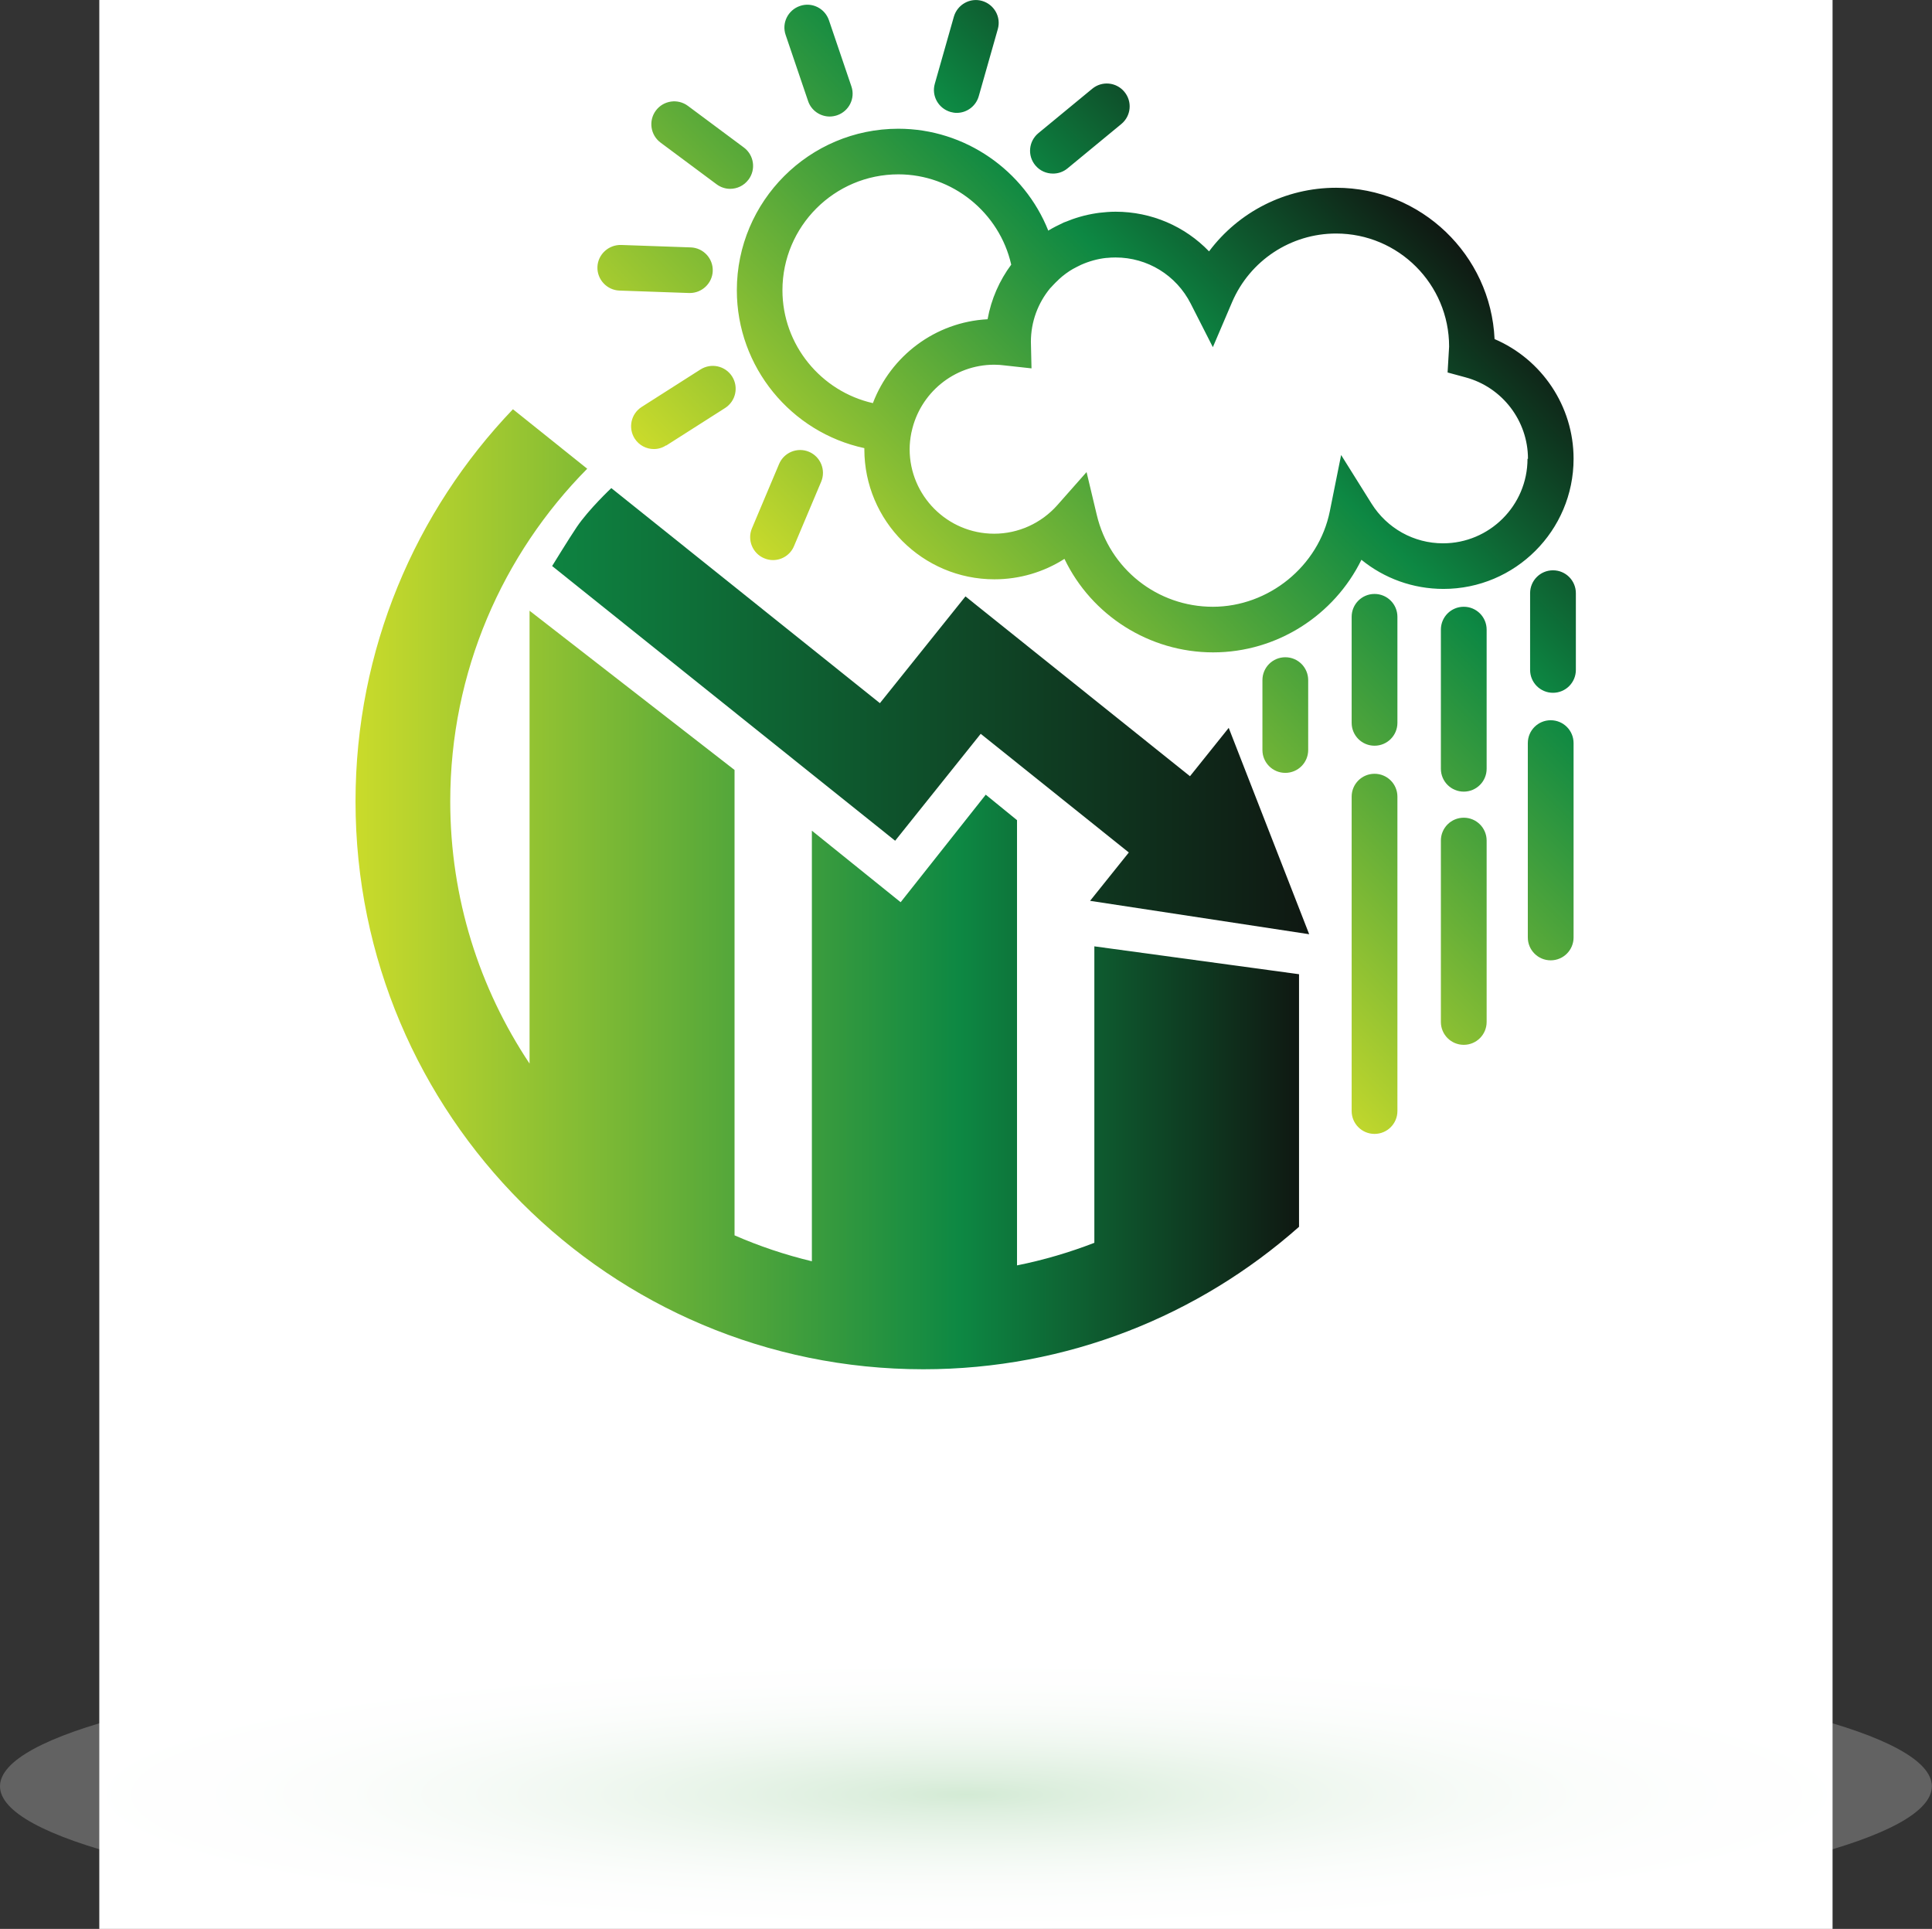 <?xml version="1.0" encoding="UTF-8"?> <svg xmlns="http://www.w3.org/2000/svg" xmlns:xlink="http://www.w3.org/1999/xlink" viewBox="0 0 126.67 126.46"><rect x="0" y="0" width="126.67" height="126.46" fill="#333333" stroke="none"/><defs><style>.cls-1{fill:#fff;}.cls-2{fill:url(#radial-gradient);mix-blend-mode:multiply;opacity:.23;}.cls-3{isolation:isolate;}.cls-4{fill:url(#New_Gradient_Swatch_3-2);fill-rule:evenodd;}.cls-5{fill:url(#New_Gradient_Swatch_2);}.cls-6{fill:url(#New_Gradient_Swatch_3);}</style><linearGradient id="New_Gradient_Swatch_2" x1="36.2" y1="46.64" x2="85.84" y2="46.64" gradientUnits="userSpaceOnUse"><stop offset="0" stop-color="#0e8341"></stop><stop offset="1" stop-color="#0f1812"></stop></linearGradient><linearGradient id="New_Gradient_Swatch_3" x1="60.28" y1="47.47" x2="93.68" y2="14.08" gradientUnits="userSpaceOnUse"><stop offset="0" stop-color="#cadb2b"></stop><stop offset=".64" stop-color="#0d8843"></stop><stop offset="1" stop-color="#0f1812"></stop></linearGradient><linearGradient id="New_Gradient_Swatch_3-2" x1="23.33" y1="58.31" x2="85.19" y2="58.31" xlink:href="#New_Gradient_Swatch_3"></linearGradient><radialGradient id="radial-gradient" cx="-14.15" cy="-777.81" fx="-14.15" fy="-777.81" r="51.77" gradientTransform="translate(80.64 257.66) scale(1.22 .18)" gradientUnits="userSpaceOnUse"><stop offset="0" stop-color="#42a648"></stop><stop offset=".11" stop-color="#6eba73"></stop><stop offset=".25" stop-color="#9acf9d"></stop><stop offset=".38" stop-color="#bee0c0"></stop><stop offset=".51" stop-color="#daeddc"></stop><stop offset=".64" stop-color="#eef7ef"></stop><stop offset=".78" stop-color="#fafdfb"></stop><stop offset=".91" stop-color="#fff"></stop></radialGradient></defs><g class="cls-3"><g id="Layer_2"><g id="Layer_1-2"><g><rect class="cls-1" x="6.51" width="113.64" height="126.46"></rect><g><path class="cls-5" d="M85.84,61.26l-5.28-13.54-2.54,3.17-13.96-11.18h0s-.76-.61-.76-.61l-5.61,7-17.61-14.1s-1.48,1.39-2.27,2.56c-.5,.74-1.61,2.55-1.61,2.55l17.48,14h0s5.01,4.01,5.01,4.01l5.61-7.01,9.71,7.78-2.54,3.17,14.37,2.19Z"></path><path class="cls-6" d="M54.4,7.64c-.62,0-1.21-.39-1.42-1.02l-1.47-4.33c-.27-.78,.15-1.63,.94-1.9,.78-.27,1.63,.15,1.9,.94l1.47,4.33c.27,.78-.15,1.63-.94,1.9-.16,.05-.32,.08-.48,.08Zm-5.32,4.13c.49-.66,.36-1.6-.31-2.1l-3.67-2.73c-.66-.49-1.6-.36-2.1,.31-.49,.66-.36,1.6,.31,2.1l3.67,2.73c.27,.2,.58,.3,.89,.3,.46,0,.91-.21,1.2-.6Zm-2.35,6c.03-.83-.62-1.52-1.44-1.55l-4.57-.16c-.82-.02-1.52,.62-1.55,1.44s.62,1.52,1.44,1.55l4.57,.16s.04,0,.05,0c.8,0,1.47-.64,1.5-1.44Zm-3.05,11.44l3.86-2.46c.7-.45,.9-1.37,.46-2.07-.45-.7-1.37-.9-2.07-.46l-3.86,2.46c-.7,.45-.9,1.37-.46,2.07,.29,.45,.77,.69,1.26,.69,.28,0,.56-.08,.8-.24Zm8.38,6.59l1.78-4.22c.32-.76-.04-1.64-.8-1.96-.76-.32-1.64,.04-1.96,.8l-1.78,4.22c-.32,.76,.04,1.64,.8,1.96,.19,.08,.39,.12,.58,.12,.58,0,1.14-.34,1.38-.92Zm12.11-29.49l1.25-4.4c.23-.8-.24-1.62-1.03-1.85-.79-.23-1.62,.24-1.85,1.03l-1.25,4.4c-.23,.8,.24,1.62,1.03,1.85,.14,.04,.27,.06,.41,.06,.65,0,1.25-.43,1.44-1.09Zm5.82,4.73l3.53-2.91c.64-.53,.73-1.47,.2-2.11-.53-.64-1.47-.73-2.11-.2l-3.53,2.91c-.64,.53-.73,1.47-.2,2.11,.3,.36,.72,.54,1.16,.54,.34,0,.67-.11,.95-.34Zm15.78,38.13v-4.58c0-.83-.67-1.5-1.5-1.5s-1.5,.67-1.5,1.5v4.58c0,.83,.67,1.5,1.5,1.5s1.5-.67,1.5-1.5Zm17.4,12.29v-12.74c0-.83-.67-1.5-1.5-1.5s-1.5,.67-1.5,1.5v12.74c0,.83,.67,1.5,1.5,1.5s1.5-.67,1.5-1.5Zm-11.55-14.07v-6.95c0-.83-.67-1.5-1.5-1.5s-1.5,.67-1.5,1.5v6.95c0,.83,.67,1.5,1.5,1.5s1.5-.67,1.5-1.5Zm0,25.45v-20.61c0-.83-.67-1.5-1.5-1.5s-1.5,.67-1.5,1.5v20.61c0,.83,.67,1.5,1.5,1.5s1.5-.67,1.5-1.5Zm5.85-22.44v-9.12c0-.83-.67-1.5-1.5-1.5s-1.5,.67-1.5,1.5v9.12c0,.83,.67,1.5,1.5,1.5s1.5-.67,1.5-1.5Zm5.85-6.48v-5.03c0-.83-.67-1.5-1.5-1.5s-1.5,.67-1.5,1.5v5.03c0,.83,.67,1.5,1.5,1.5s1.5-.67,1.5-1.5Zm-5.85,23.08v-11.89c0-.83-.67-1.5-1.5-1.5s-1.5,.67-1.5,1.5v11.89c0,.83,.67,1.5,1.5,1.5s1.5-.67,1.5-1.5Zm5.7-36.92c0,4.71-3.83,8.53-8.53,8.53-2,0-3.88-.69-5.38-1.91-1.78,3.63-5.53,6.07-9.72,6.07s-7.98-2.43-9.75-6.13c-1.36,.87-2.95,1.34-4.59,1.34-4.71,0-8.53-3.83-8.53-8.53,0-.02,0-.05,0-.07-4.8-1.03-8.36-5.31-8.36-10.35,0-5.84,4.75-10.59,10.59-10.59,4.38,0,8.26,2.74,9.83,6.68,0,0,.02,0,.03-.02,.3-.18,.62-.34,.94-.49,.04-.02,.08-.04,.12-.05,.65-.27,1.33-.47,2.05-.58,.07-.01,.14-.02,.21-.03,.35-.04,.7-.07,1.06-.07,2.36,0,4.55,.96,6.13,2.6,1.94-2.59,5-4.17,8.33-4.17,5.57,0,10.14,4.4,10.39,9.92,3.1,1.33,5.18,4.4,5.18,7.84Zm-45.94-3.65c1.17-3.08,4.08-5.32,7.52-5.5,.24-1.33,.78-2.54,1.55-3.58-.77-3.41-3.85-5.92-7.4-5.92-4.19,0-7.6,3.41-7.6,7.6,0,3.58,2.53,6.63,5.93,7.4Zm42.95,3.65c0-2.49-1.68-4.69-4.09-5.34l-1.18-.32,.08-1.36c0-.11,.02-.22,.02-.34,0-4.09-3.32-7.41-7.41-7.41-2.97,0-5.65,1.77-6.82,4.5l-1.26,2.95-1.45-2.85c-.95-1.87-2.84-3.03-4.93-3.03-.2,0-.39,.01-.58,.03,0,0-.02,0-.03,0-.57,.06-1.13,.22-1.65,.45,0,0,0,0,0,0-.17,.08-.34,.17-.51,.26,0,0-.01,0-.02,.01-.16,.09-.31,.19-.46,.3-.01,0-.02,.02-.04,.03-.14,.1-.28,.22-.41,.34-.01,.01-.03,.02-.04,.04-.13,.12-.26,.25-.38,.38-.03,.04-.07,.07-.1,.11l-.07,.07c-.79,.96-1.26,2.18-1.26,3.51l.04,1.74-1.73-.19c-.23-.03-.47-.05-.71-.05-2.66,0-4.88,1.88-5.42,4.39l-.02,.08c-.07,.36-.11,.72-.11,1.07,0,3.05,2.48,5.54,5.54,5.54,1.58,0,3.09-.68,4.15-1.88l1.91-2.16,.67,2.81c.84,3.54,3.97,6.02,7.61,6.02s6.94-2.64,7.67-6.27l.74-3.68,1.99,3.18c1.02,1.63,2.78,2.61,4.69,2.61,3.05,0,5.54-2.48,5.54-5.54Z"></path><path class="cls-4" d="M71.75,62.04v19.44c-1.63,.63-3.32,1.13-5.07,1.48v-29.19l-2.05-1.67-5.58,7.05-5.82-4.69v28.23c-1.75-.42-3.45-.99-5.07-1.7v-30.51l-13.44-10.44v29.69c-3.28-4.92-5.2-10.83-5.2-17.19,0-8.51,3.44-16.21,8.98-21.81l-4.87-3.9c-6.39,6.68-10.32,15.74-10.32,25.71,0,20.56,16.67,37.23,37.23,37.23,9.45,0,18.07-3.53,24.63-9.34v-16.56l-13.44-1.83Z"></path></g><ellipse class="cls-2" cx="63.33" cy="117.11" rx="63.33" ry="9.35"></ellipse></g></g></g></g></svg> 